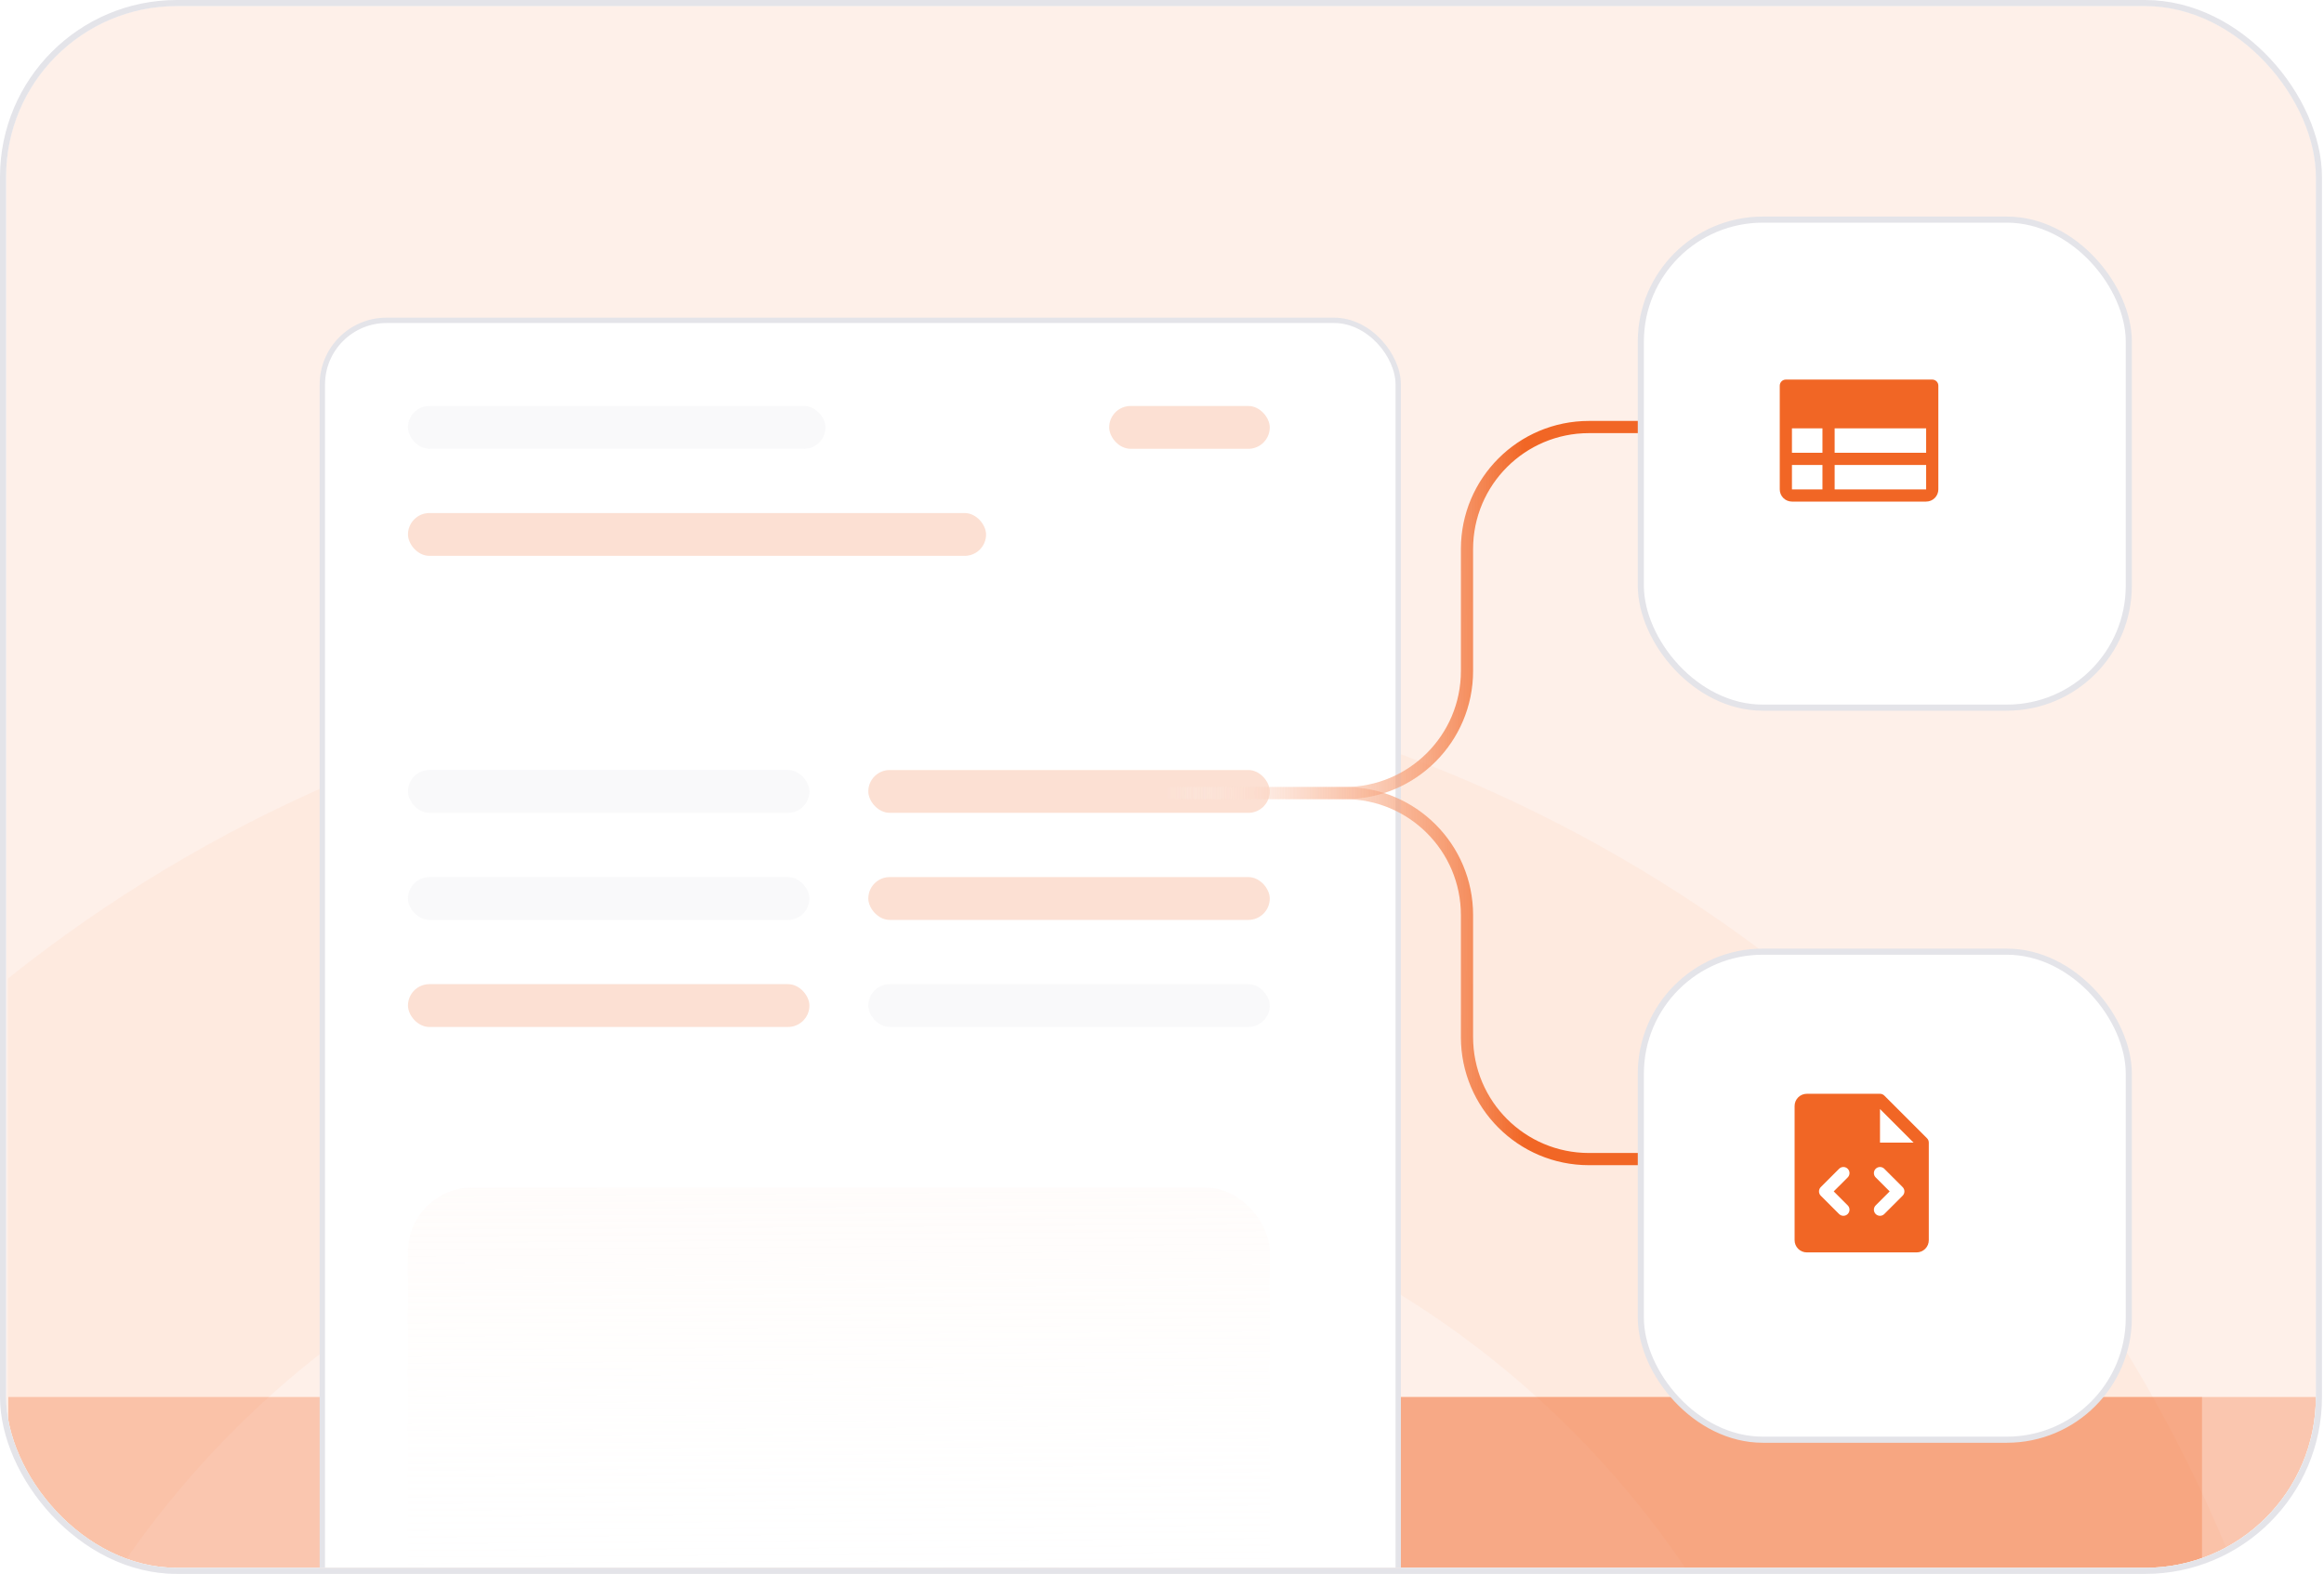 <svg width="381" height="258" viewBox="0 0 381 258" fill="none" xmlns="http://www.w3.org/2000/svg">
<g clip-path="url(#clip0_25_1289)">
<rect x="1" y="1" width="378.667" height="256" rx="28" fill="#FEF0E9"/>
<g clip-path="url(#clip1_25_1289)">
<rect width="381" height="400" transform="translate(1.333 1)" fill="#FEF0E9"/>
<g opacity="0.3" filter="url(#filter0_f_25_1289)">
<rect x="-143" y="229" width="504" height="376" fill="#F16625"/>
</g>
<g opacity="0.3" filter="url(#filter1_f_25_1289)">
<rect x="72" y="229" width="504" height="376" fill="#F16625"/>
</g>
<circle opacity="0.05" cx="148" cy="344" r="195" stroke="#F16625" stroke-width="80"/>
<g filter="url(#filter2_d_25_1289)">
<rect x="49.334" y="48.999" width="176.383" height="235.178" rx="10.53" fill="white"/>
<rect x="49.334" y="48.999" width="176.383" height="235.178" rx="10.53" stroke="#E4E4E9" stroke-width="0.878"/>
</g>
<rect opacity="0.2" x="66.884" y="66.55" width="68.447" height="7.02" rx="3.51" fill="#E4E4E9"/>
<rect opacity="0.2" x="66.885" y="126.222" width="65.815" height="7.02" rx="3.51" fill="#E4E4E9"/>
<rect opacity="0.2" x="142.352" y="126.223" width="65.815" height="7.02" rx="3.51" fill="#F16625"/>
<rect opacity="0.2" x="66.885" y="84.1" width="94.773" height="7.02" rx="3.51" fill="#F16625"/>
<rect opacity="0.2" x="181.84" y="66.55" width="26.326" height="7.02" rx="3.51" fill="#F16625"/>
<rect opacity="0.2" x="66.884" y="143.774" width="65.815" height="7.02" rx="3.51" fill="#E4E4E9"/>
<rect opacity="0.2" x="142.352" y="143.773" width="65.815" height="7.02" rx="3.51" fill="#F16625"/>
<rect opacity="0.2" x="66.884" y="161.324" width="65.815" height="7.02" rx="3.51" fill="#F16625"/>
<rect opacity="0.2" x="142.352" y="161.323" width="65.815" height="7.02" rx="3.51" fill="#E4E4E9"/>
<rect opacity="0.4" x="66.884" y="194.67" width="141.282" height="77.223" rx="10.53" fill="url(#paint0_linear_25_1289)"/>
<path d="M175 130H220.5C231.546 130 240.5 121.046 240.5 110V90C240.5 78.954 249.454 70 260.5 70H271" stroke="url(#paint1_linear_25_1289)" stroke-width="2"/>
<path d="M175 130H220.5C231.546 130 240.5 138.954 240.5 150V170C240.5 181.046 249.454 190 260.5 190H271" stroke="url(#paint2_linear_25_1289)" stroke-width="2"/>
<g filter="url(#filter3_d_25_1289)">
<rect x="265" y="32" width="80" height="80" rx="20" fill="white"/>
<rect x="265" y="32" width="80" height="80" rx="20" stroke="#E4E4E9"/>
</g>
<g clip-path="url(#clip2_25_1289)">
<path d="M316.775 62.22H292.775C292.51 62.22 292.256 62.325 292.068 62.513C291.881 62.7 291.775 62.955 291.775 63.22V80.22C291.775 80.75 291.986 81.259 292.361 81.634C292.736 82.009 293.245 82.22 293.775 82.22H315.775C316.306 82.22 316.815 82.009 317.19 81.634C317.565 81.259 317.775 80.75 317.775 80.22V63.22C317.775 62.955 317.67 62.7 317.482 62.513C317.295 62.325 317.041 62.22 316.775 62.22ZM293.775 70.22H298.775V74.22H293.775V70.22ZM300.775 70.22H315.775V74.22H300.775V70.22ZM293.775 76.22H298.775V80.22H293.775V76.22ZM315.775 80.22H300.775V76.22H315.775V80.22Z" fill="#F16625"/>
</g>
<g filter="url(#filter4_d_25_1289)">
<rect x="265" y="152" width="80" height="80" rx="20" fill="white"/>
<rect x="265" y="152" width="80" height="80" rx="20" stroke="#E4E4E9"/>
</g>
<g clip-path="url(#clip3_25_1289)">
<path d="M315.917 186.589L308.917 179.589C308.825 179.496 308.714 179.422 308.593 179.372C308.471 179.322 308.341 179.296 308.21 179.296H296.21C295.68 179.296 295.171 179.507 294.796 179.882C294.421 180.257 294.21 180.766 294.21 181.296V203.296C294.21 203.827 294.421 204.336 294.796 204.711C295.171 205.086 295.68 205.296 296.21 205.296H314.21C314.74 205.296 315.249 205.086 315.624 204.711C315.999 204.336 316.21 203.827 316.21 203.296V187.296C316.21 187.165 316.184 187.035 316.134 186.914C316.084 186.792 316.01 186.682 315.917 186.589ZM302.917 197.589C303.01 197.682 303.084 197.792 303.134 197.913C303.185 198.035 303.211 198.165 303.211 198.296C303.211 198.428 303.185 198.558 303.134 198.679C303.084 198.801 303.01 198.911 302.917 199.004C302.825 199.097 302.714 199.17 302.593 199.221C302.471 199.271 302.341 199.297 302.21 199.297C302.079 199.297 301.948 199.271 301.827 199.221C301.706 199.17 301.595 199.097 301.502 199.004L298.502 196.004C298.409 195.911 298.336 195.801 298.285 195.679C298.235 195.558 298.209 195.428 298.209 195.296C298.209 195.165 298.235 195.035 298.285 194.913C298.336 194.792 298.409 194.682 298.502 194.589L301.502 191.589C301.69 191.401 301.945 191.296 302.21 191.296C302.475 191.296 302.73 191.401 302.917 191.589C303.105 191.777 303.211 192.031 303.211 192.296C303.211 192.562 303.105 192.816 302.917 193.004L300.624 195.296L302.917 197.589ZM311.917 196.004L308.917 199.004C308.73 199.192 308.475 199.297 308.21 199.297C307.945 199.297 307.69 199.192 307.502 199.004C307.315 198.816 307.209 198.562 307.209 198.296C307.209 198.031 307.315 197.777 307.502 197.589L309.796 195.296L307.502 193.004C307.315 192.816 307.209 192.562 307.209 192.296C307.209 192.031 307.315 191.777 307.502 191.589C307.69 191.401 307.945 191.296 308.21 191.296C308.475 191.296 308.73 191.401 308.917 191.589L311.917 194.589C312.01 194.682 312.084 194.792 312.135 194.913C312.185 195.035 312.211 195.165 312.211 195.296C312.211 195.428 312.185 195.558 312.135 195.679C312.084 195.801 312.01 195.911 311.917 196.004ZM308.21 187.296V181.796L313.71 187.296H308.21Z" fill="#F16625"/>
</g>
</g>
</g>
<rect x="0.5" y="0.5" width="379.667" height="257" rx="28.5" stroke="#E4E4E9"/>
<defs>
<filter id="filter0_f_25_1289" x="-503" y="-131" width="1224" height="1096" filterUnits="userSpaceOnUse" color-interpolation-filters="sRGB">
<feFlood flood-opacity="0" result="BackgroundImageFix"/>
<feBlend mode="normal" in="SourceGraphic" in2="BackgroundImageFix" result="shape"/>
<feGaussianBlur stdDeviation="180" result="effect1_foregroundBlur_25_1289"/>
</filter>
<filter id="filter1_f_25_1289" x="-288" y="-131" width="1224" height="1096" filterUnits="userSpaceOnUse" color-interpolation-filters="sRGB">
<feFlood flood-opacity="0" result="BackgroundImageFix"/>
<feBlend mode="normal" in="SourceGraphic" in2="BackgroundImageFix" result="shape"/>
<feGaussianBlur stdDeviation="180" result="effect1_foregroundBlur_25_1289"/>
</filter>
<filter id="filter2_d_25_1289" x="26.079" y="25.745" width="229.913" height="288.707" filterUnits="userSpaceOnUse" color-interpolation-filters="sRGB">
<feFlood flood-opacity="0" result="BackgroundImageFix"/>
<feColorMatrix in="SourceAlpha" type="matrix" values="0 0 0 0 0 0 0 0 0 0 0 0 0 0 0 0 0 0 127 0" result="hardAlpha"/>
<feOffset dx="3.51" dy="3.51"/>
<feGaussianBlur stdDeviation="13.163"/>
<feComposite in2="hardAlpha" operator="out"/>
<feColorMatrix type="matrix" values="0 0 0 0 0 0 0 0 0 0 0 0 0 0 0 0 0 0 0.05 0"/>
<feBlend mode="normal" in2="BackgroundImageFix" result="effect1_dropShadow_25_1289"/>
<feBlend mode="normal" in="SourceGraphic" in2="effect1_dropShadow_25_1289" result="shape"/>
</filter>
<filter id="filter3_d_25_1289" x="238.5" y="5.5" width="141" height="141" filterUnits="userSpaceOnUse" color-interpolation-filters="sRGB">
<feFlood flood-opacity="0" result="BackgroundImageFix"/>
<feColorMatrix in="SourceAlpha" type="matrix" values="0 0 0 0 0 0 0 0 0 0 0 0 0 0 0 0 0 0 127 0" result="hardAlpha"/>
<feOffset dx="4" dy="4"/>
<feGaussianBlur stdDeviation="15"/>
<feComposite in2="hardAlpha" operator="out"/>
<feColorMatrix type="matrix" values="0 0 0 0 0 0 0 0 0 0 0 0 0 0 0 0 0 0 0.05 0"/>
<feBlend mode="normal" in2="BackgroundImageFix" result="effect1_dropShadow_25_1289"/>
<feBlend mode="normal" in="SourceGraphic" in2="effect1_dropShadow_25_1289" result="shape"/>
</filter>
<filter id="filter4_d_25_1289" x="238.5" y="125.5" width="141" height="141" filterUnits="userSpaceOnUse" color-interpolation-filters="sRGB">
<feFlood flood-opacity="0" result="BackgroundImageFix"/>
<feColorMatrix in="SourceAlpha" type="matrix" values="0 0 0 0 0 0 0 0 0 0 0 0 0 0 0 0 0 0 127 0" result="hardAlpha"/>
<feOffset dx="4" dy="4"/>
<feGaussianBlur stdDeviation="15"/>
<feComposite in2="hardAlpha" operator="out"/>
<feColorMatrix type="matrix" values="0 0 0 0 0 0 0 0 0 0 0 0 0 0 0 0 0 0 0.05 0"/>
<feBlend mode="normal" in2="BackgroundImageFix" result="effect1_dropShadow_25_1289"/>
<feBlend mode="normal" in="SourceGraphic" in2="effect1_dropShadow_25_1289" result="shape"/>
</filter>
<linearGradient id="paint0_linear_25_1289" x1="136.839" y1="160.064" x2="137.526" y2="271.892" gradientUnits="userSpaceOnUse">
<stop stop-color="#FEF0E9"/>
<stop offset="1" stop-color="white" stop-opacity="0"/>
</linearGradient>
<linearGradient id="paint1_linear_25_1289" x1="190.5" y1="89" x2="249.987" y2="88.496" gradientUnits="userSpaceOnUse">
<stop stop-color="white" stop-opacity="0"/>
<stop offset="1" stop-color="#F16625"/>
</linearGradient>
<linearGradient id="paint2_linear_25_1289" x1="190.5" y1="171" x2="249.987" y2="171.504" gradientUnits="userSpaceOnUse">
<stop stop-color="white" stop-opacity="0"/>
<stop offset="1" stop-color="#F16625"/>
</linearGradient>
<clipPath id="clip0_25_1289">
<rect x="1" y="1" width="378.667" height="256" rx="28" fill="white"/>
</clipPath>
<clipPath id="clip1_25_1289">
<rect width="381" height="400" fill="white" transform="translate(1.333 1)"/>
</clipPath>
<clipPath id="clip2_25_1289">
<rect width="32" height="32" fill="white" transform="translate(288.775 56.22)"/>
</clipPath>
<clipPath id="clip3_25_1289">
<rect width="32" height="32" fill="white" transform="translate(289.21 176.296)"/>
</clipPath>
</defs>
</svg>
